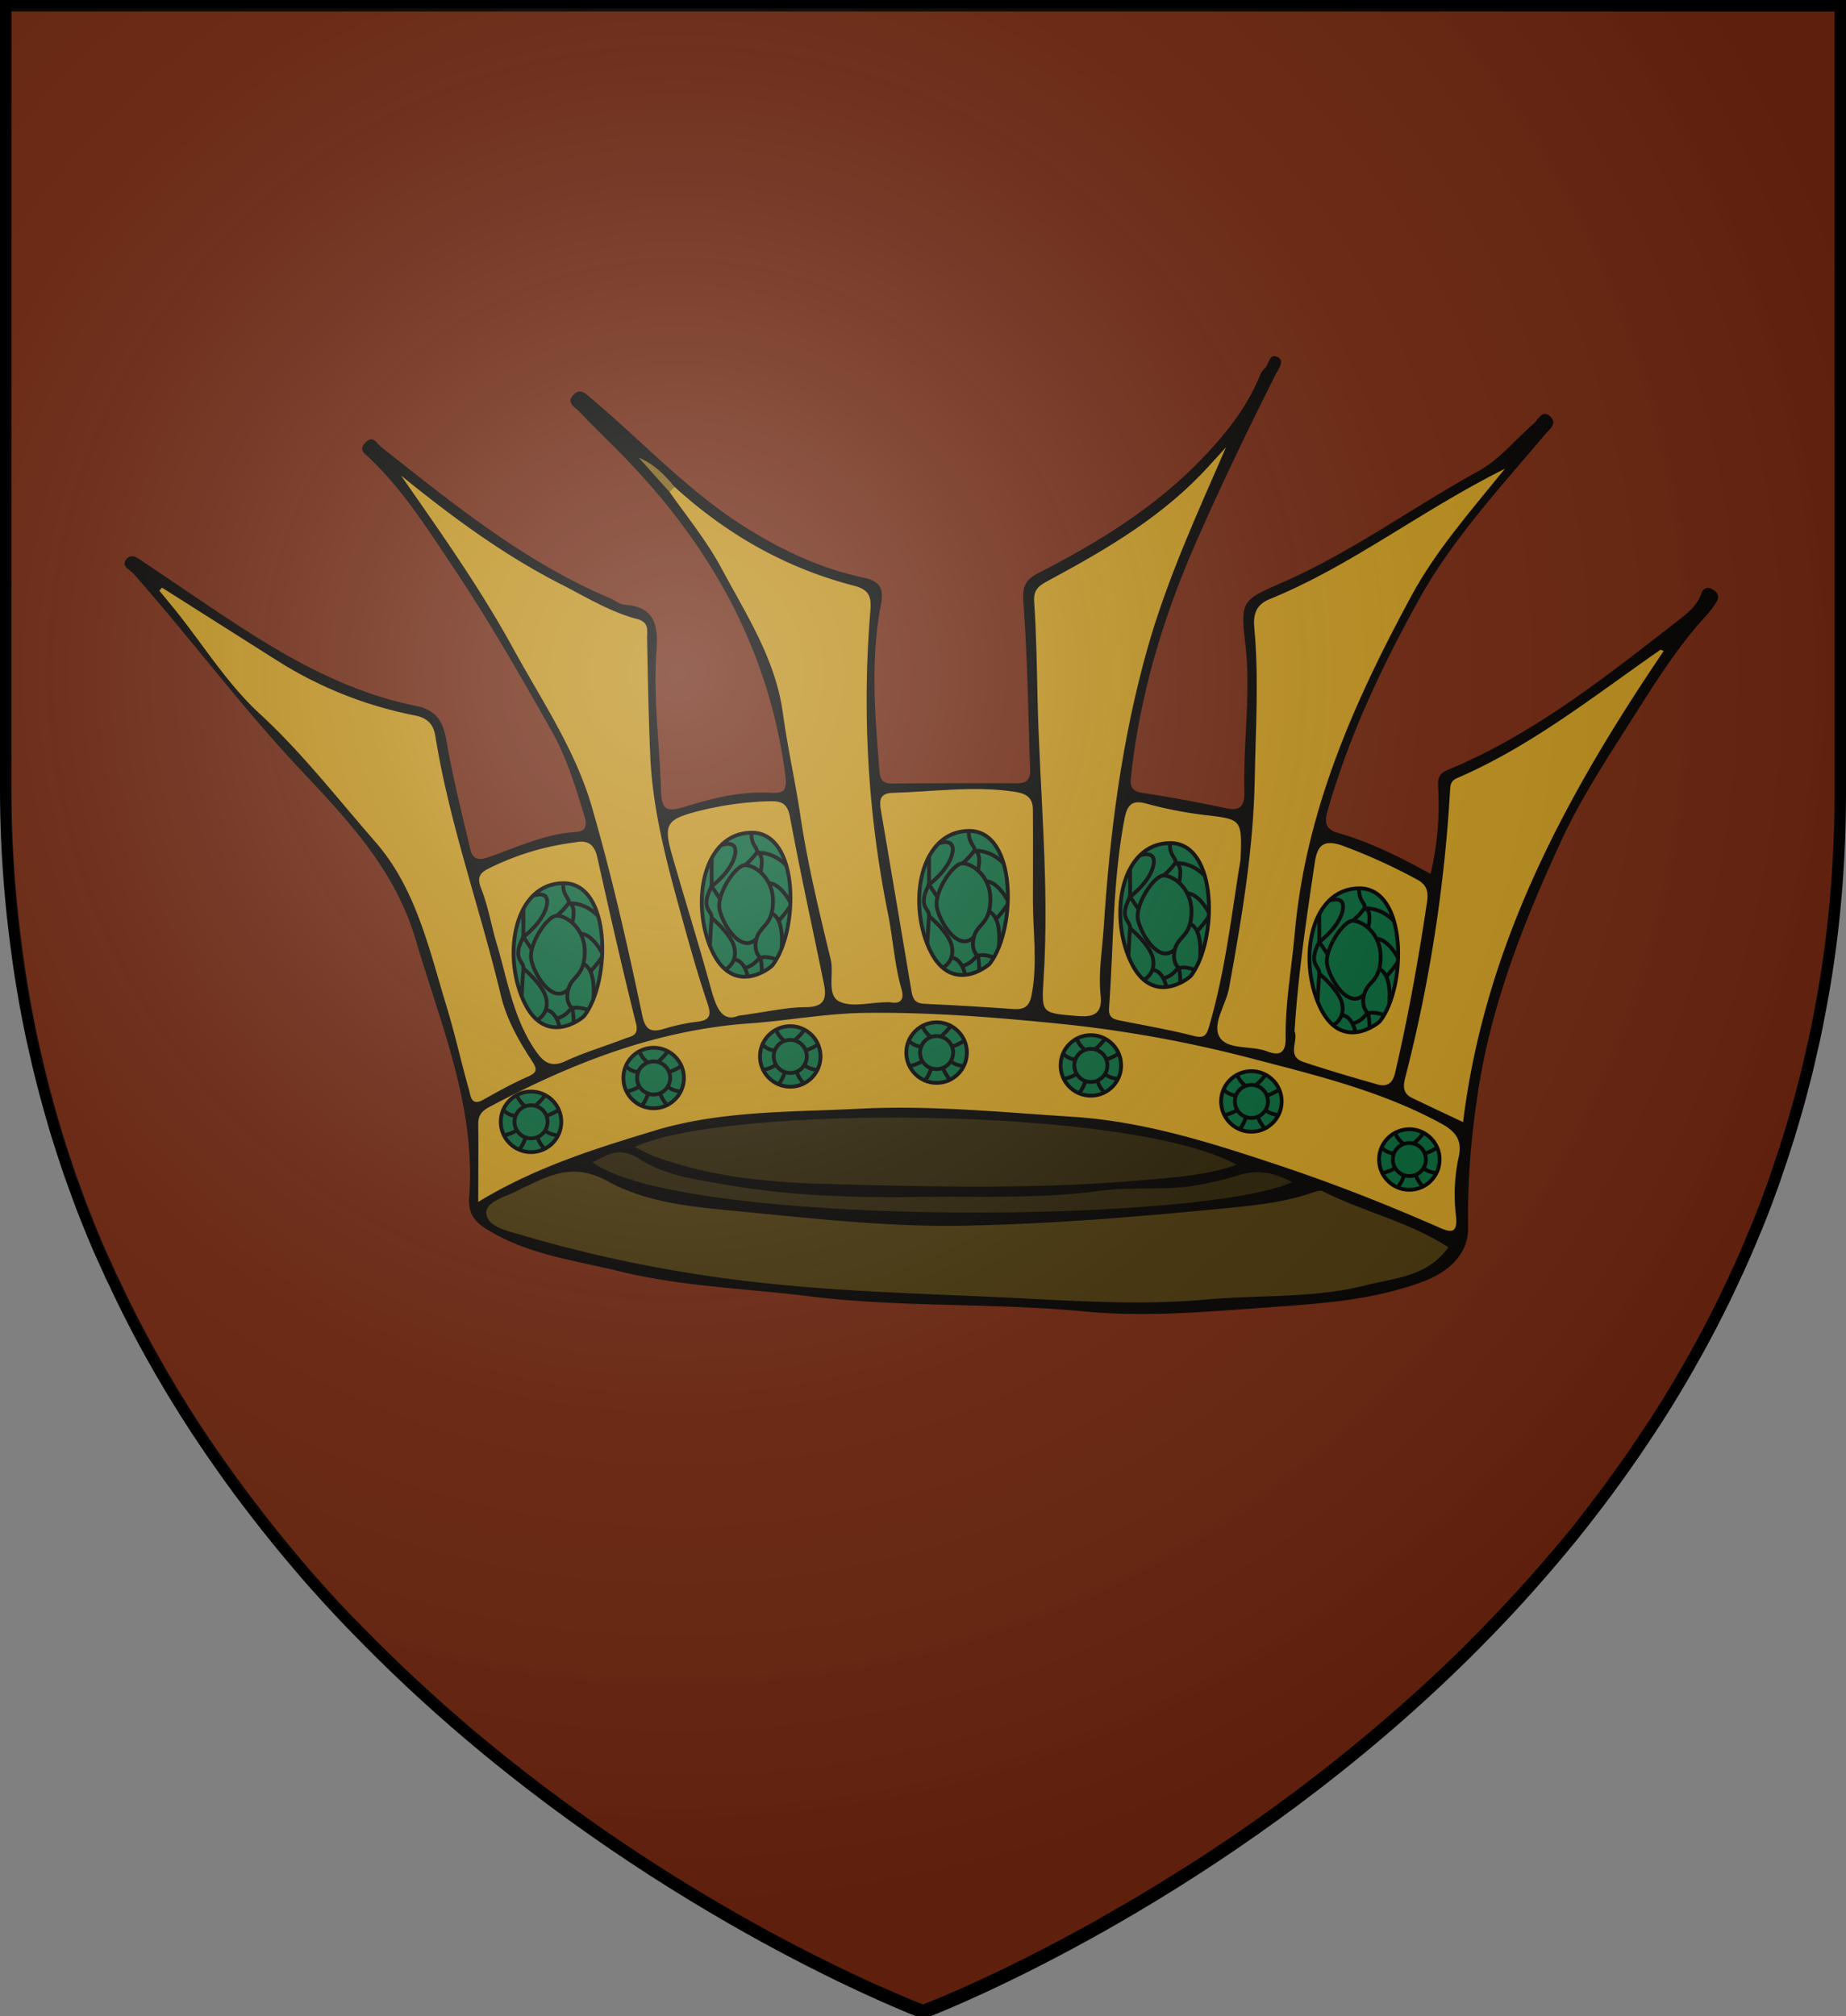 <?xml version="1.0" encoding="UTF-8" standalone="no"?>
<svg
   viewBox="0 0 483 527.48"
   version="1.1"
   id="svg20066"
   sodipodi:docname="House Mudd.svg"
   inkscape:version="1.2.1 (9c6d41e410, 2022-07-14)"
   xmlns:inkscape="http://www.inkscape.org/namespaces/inkscape"
   xmlns:sodipodi="http://sodipodi.sourceforge.net/DTD/sodipodi-0.dtd"
   xmlns="http://www.w3.org/2000/svg"
   xmlns:svg="http://www.w3.org/2000/svg">
  <rect x="0" y="0" width="483" height="527.48" fill="#808080" stroke="none"/>
  <sodipodi:namedview
     id="namedview20068"
     pagecolor="#ffffff"
     bordercolor="#000000"
     borderopacity="0.25"
     inkscape:showpageshadow="2"
     inkscape:pageopacity="0.0"
     inkscape:pagecheckerboard="0"
     inkscape:deskcolor="#d1d1d1"
     showgrid="false"
     inkscape:zoom="0.39669752"
     inkscape:cx="-489.03759"
     inkscape:cy="536.93303"
     inkscape:window-width="1920"
     inkscape:window-height="1017"
     inkscape:window-x="-8"
     inkscape:window-y="-8"
     inkscape:window-maximized="1"
     inkscape:current-layer="svg20066" />
  <defs
     id="defs19762">
    <style
       id="style19760">.cls-1{fill:#6c250f;stroke-width:3px;}.cls-1,.cls-8,.cls-9{stroke:#000;}.cls-2{fill:#030200;}.cls-3{fill:#bd8f1c;}.cls-4{fill:#44330a;}.cls-5{fill:#2a2006;}.cls-6{fill:#281f06;}.cls-7{fill:#795b12;}.cls-8{fill:#055e33;}.cls-8,.cls-9{stroke-miterlimit:10;}.cls-9{fill:none;}</style>
    <radialGradient
       id="rg"
       gradientUnits="userSpaceOnUse"
       cx="220"
       cy="220"
       r="405"
       gradientTransform="matrix(0.805,0,0,0.803,0.05,-0.643)">
      <stop
         style="stop-color:#ffffff;stop-opacity:.3"
         offset="0"
         id="stop753" />
      <stop
         style="stop-color:#ffffff;stop-opacity:.2"
         offset=".2"
         id="stop755" />
      <stop
         style="stop-color:#666666;stop-opacity:.1"
         offset=".6"
         id="stop757" />
      <stop
         style="stop-color:#000000;stop-opacity:.13"
         offset="1"
         id="stop759" />
    </radialGradient>
  </defs>
  <title
     id="title19764">House Mudd</title>
  <g
     id="Layer_2"
     data-name="Layer 2">
    <path
       class="cls-1"
       d="M927,122.76V328.6a314.37,314.37,0,0,1-2.28,38c-.11.93-.24,1.86-.36,2.79s-.24,1.86-.39,2.79q-.7,5.05-1.61,10c-.07.44-.15.87-.23,1.31-.15.8-.29,1.6-.45,2.39s-.34,1.8-.51,2.69l-.45,2.22-.24,1.16c-.15.71-.3,1.44-.47,2.15q-.8,3.55-1.61,7l-.58,2.32-.52,2q-1.52,5.88-3.27,11.61c-.29,1-.59,1.94-.9,2.92l-.6,1.88c-.19.63-.39,1.25-.6,1.86l-1.1,3.26c-.37,1.09-.68,2-1,3-.47,1.28-.92,2.55-1.39,3.81-.36,1-.73,2-1.11,3l-.19.49c-.43,1.14-.87,2.25-1.32,3.37s-.87,2.16-1.32,3.19a3.35,3.35,0,0,1-.18.42c-.4,1-.8,2-1.25,3s-.75,1.75-1.13,2.62l-.66,1.49c-.47,1.07-.95,2.12-1.44,3.15s-.9,2-1.36,2.93l-1,2.12c-.3.63-.6,1.25-.91,1.88-.63,1.32-1.31,2.64-2,4q-2.53,5-5.19,9.77l-2,3.57-.11.21q-2.13,3.71-4.33,7.33c-.71,1.2-1.46,2.39-2.18,3.54-.1.16-.19.31-.3.46-.55.89-1.12,1.78-1.69,2.66l-.66,1c-.65,1-1.31,2-2,3l-.13.18c-.66,1-1.32,2-2,3l-.45.67q-2.26,3.28-4.54,6.46l-.31.42c-.8,1.07-1.54,2.14-2.31,3.19s-1.66,2.23-2.5,3.32q-2.29,3-4.61,6l-.8,1c-.73.93-1.48,1.85-2.22,2.76L854,526.61l-.57.69L851,530.1q-2.83,3.32-5.72,6.53c-.75.85-1.52,1.69-2.29,2.51l-2.22,2.39q-3,3.19-5.93,6.24-2.76,2.83-5.53,5.59c-.91.91-1.84,1.82-2.76,2.71s-1.85,1.78-2.78,2.67l-2.28,2.11c-.68.65-1.36,1.28-2.05,1.91a448.64,448.64,0,0,1-61.76,47.47c-.86.55-1.73,1.1-2.58,1.6q-6.42,4.07-12.46,7.63l-2.41,1.4-2.36,1.36-2.34,1.35-2.22,1.28c-8.35,4.68-15.91,8.59-22.38,11.76l-1.61.8c-10.63,5.15-18.11,8.22-21,9.35l-.42.18-.61.23-.14.06h-.08l-.23-.1-.21,0-1.07-.42-.55-.23c-.87-.34-2-.8-3.36-1.38l-.47-.18c-1.76-.8-3.88-1.67-6.33-2.77l-1.39-.61a443.16,443.16,0,0,1-39.74-20.6c-.8-.45-1.61-.92-2.36-1.38a473.14,473.14,0,0,1-44.78-30l-2.62-2c-1-.75-2-1.52-2.95-2.29l-2.81-2.21c-6.19-4.92-12.43-10.15-18.64-15.69L558.08,566q-2.3-2.05-4.59-4.2l-1.67-1.57L550,558.54l-2-1.94c-1.12-1.07-2.24-2.16-3.34-3.26-.84-.8-1.69-1.67-2.52-2.51l-.24-.26q-1.25-1.25-2.5-2.51c-.66-.68-1.32-1.36-2-2l-2-2.07-.13-.15-2.1-2.24q-3.36-3.61-6.66-7.36c-.68-.8-1.36-1.55-2-2.35-.57-.65-1.12-1.28-1.66-1.94l-2-2.39q-4.26-5.11-8.39-10.48-1.13-1.45-2.24-2.92c-1.89-2.47-3.73-5-5.57-7.55l-1.68-2.39c-.13-.16-.24-.34-.36-.5-.59-.85-1.19-1.7-1.77-2.55-.95-1.38-1.89-2.77-2.82-4.17q-1.11-1.64-2.18-3.31l-.15-.24-2.22-3.47c-.07-.13-.15-.24-.22-.37-.71-1.14-1.41-2.27-2.1-3.4s-1.49-2.46-2.21-3.7-1.44-2.39-2.13-3.67q-4.6-8-8.77-16.47c-.35-.69-.69-1.38-1-2.08-.22-.44-.44-.89-.65-1.35-.43-.87-.8-1.75-1.25-2.63a27.17,27.17,0,0,1-1.15-2.47l-.23-.48c-.26-.58-.52-1.16-.8-1.75l-.26-.57c-.26-.58-.52-1.18-.8-1.77q-1.44-3.26-2.78-6.58c-.42-1-.8-2-1.23-3.07-.1-.26-.21-.53-.31-.8-.4-1-.8-2-1.16-3s-.68-1.82-1-2.74l-.23-.65c-.18-.45-.34-.91-.5-1.36q-1-2.69-1.89-5.44c-.21-.6-.4-1.21-.6-1.8-.26-.8-.51-1.54-.75-2.31-.14-.42-.26-.8-.39-1.22-.26-.8-.5-1.6-.75-2.39-.31-1-.61-2.06-.92-3.1-.18-.65-.39-1.28-.57-2-.37-1.28-.74-2.58-1.08-3.89-.19-.68-.37-1.35-.55-2-.13-.5-.26-1-.39-1.51-.32-1.22-.63-2.46-.92-3.7-.18-.7-.35-1.4-.52-2.11-.07-.29-.13-.57-.19-.85-.37-1.55-.71-3.11-1.07-4.69-.26-1.16-.5-2.33-.74-3.5-.14-.71-.29-1.43-.43-2.14s-.32-1.6-.47-2.45a2.13,2.13,0,0,0-.1-.47c-.15-.8-.3-1.64-.45-2.48s-.31-1.84-.47-2.77-.3-1.8-.45-2.71q-.87-5.52-1.56-11.17A314.73,314.73,0,0,1,447,328.58V122.76Z"
       transform="translate(-445.5 -121.26)"
       id="path19766" />
  </g>
  <g
     id="Layer_4"
     data-name="Layer 4">
    <path
       class="cls-2"
       d="M819.81,349.9a78.86,78.86,0,0,0,2-22.24c-.16-2.66,0-3.91,2.55-5,22.63-9.37,41.52-24.54,60.61-39.36,2.31-1.79,4.66-3.77,5.68-6.76a1.8,1.8,0,0,1,2.81-1.13c1.44.73,2.09,1.89,1.11,3.41a24,24,0,0,1-2.49,3.32c-7.69,8.34-13.62,17.9-19.67,27.43-6.37,10.05-12.93,20-18,30.78-10.29,22.14-19.24,44.66-22.56,69.15a200.21,200.21,0,0,0-2.22,32.57c.19,6.75-4.31,11.71-12.07,14.58-14,5.17-28.57,5.78-43.17,6.86-15,1.1-30.14,2.3-45,.87-24.09-2.31-48.31-1-72.38-4-16.47-2.06-33.2-2.52-49.37-6.5-11.85-2.91-24.21-4.38-34.94-11.11-3.3-2.07-4.73-4.3-4.44-8.17,1.8-23.84-7.46-45.3-14-67.49-5.38-18.29-17.82-31.37-30-44.33-15.53-16.46-28.94-34.6-43.88-51.49-.9-1-3.32-1.93-1.83-3.72s3.38,0,4.7.87c10.91,7.21,21.55,14.81,32.76,21.58,12,7.23,24.49,13.13,38.23,15.9,5.46,1.1,7.22,4.11,8.1,9.25,1.63,9.51,4,18.89,6.22,28.31.53,2.3,1.84,3,4.4,2.16,7.64-2.62,15-6.22,23.29-6.72,2.47-.15,2.95-1.62,2.15-4.21-2.33-7.6-4.65-15.28-8.53-22.15-8.28-14.68-16.71-29.33-26.08-43.32-6.59-9.83-13-20-21.73-28.25-1-1-2.87-1.87-1.07-3.82,2.14-2.31,3,.1,4.25,1.05,18.86,14.85,37.46,30.09,59.88,39.54,1.28.54,2.48,1.63,3.77,1.71,8.16.53,8.85,5.64,8.37,12.28-.86,11.91.8,23.8,1.16,35.71.18,5.89,1.29,6.43,6.89,4.69,7-2.18,14.15-3.86,21.59-3.5,3.25.16,4.66-.07,4.08-4.56-4.47-34.36-20.91-62.29-45.1-86.25-3-2.94-5.95-5.87-8.82-8.9-1.09-1.16-3.5-2.25-1.58-4.3s3.22-.37,4.89,1c13,10.94,24.64,23.56,39,32.83,9.89,6.36,20.42,11.44,32,13.91,4.2.9,5.47,2.66,4.63,7-2.82,14.57-1.54,29.23-.37,43.87.18,2.31,1.17,3,3.38,3q16.33-.13,32.67-.06c2.71,0,3.44-1.29,3.35-3.67-.52-14.48-.66-29-1.75-43.43-.31-4.14.27-6,3.87-7.89,16-8.18,31.12-17.49,43.58-30.71,5.9-6.25,11.11-12.89,14.39-20.9a5.41,5.41,0,0,1,1.31-2c1.16-1,1.17-4.23,3.56-2.79,1.63,1,0,3-.64,4.27-7.4,14.71-14.56,29.53-21.15,44.63-8.53,19.53-14.54,39.73-16.8,61-.24,2.28.21,3.58,3,4,7.42,1.12,14.81,2.51,22.15,4.06,4.62,1,4.59-2.36,4.53-4.93-.3-12.64,1.74-25.23.28-37.91-1.29-11.26-1.08-11.6,9.27-16.09,18.3-7.93,34.36-19.78,51.73-29.33,5.43-3,9.62-8.22,14.41-12.39,1.22-1.06,2.21-3.71,4.21-2,2.24,1.91-.16,3.55-1.32,4.92-11.61,13.8-24,27.13-32.8,42.92C807,295.71,798.36,314,792.8,333.59c-.79,2.8-.51,4.65,2.84,5.61C803.84,341.53,811.47,345.31,819.81,349.9Z"
       transform="translate(-445.5 -121.26)"
       id="path19769" />
    <path
       class="cls-3"
       d="M570.63,435.71c0-7.8.08-14.14,0-20.47,0-2.4,1.15-3.44,3.09-4.47,21.3-11.32,43.34-20,67.8-21.76,10.06-.7,20.05-2.62,30.18-2.75,17.44-.23,34.78,1.19,52.13,2.95a330.61,330.61,0,0,1,50.06,9.21c16.56,4.32,33.36,8.42,48.65,16.76,4,2.16,5.62,4.58,4.59,8.91a46.59,46.59,0,0,0-.67,15.38c.43,4.36-1.12,4.37-4.26,3-13.78-6.06-27.77-11.57-42.06-16.33-17.61-5.86-35.23-11.5-54-12.7s-37.23-3.07-55.88-2.11c-18,.92-36.2.46-53.63,5.77C601.21,421.8,585.71,426.55,570.63,435.71Z"
       transform="translate(-445.5 -121.26)"
       id="path19771" />
    <path
       class="cls-4"
       d="M824.45,447.59c-5.59,7.77-14.06,8-21.55,9.92C789.22,461,775,460,761.09,461.24c-15.64,1.44-31.31.57-46.88-.24-26.44-1.37-52.92-1.7-79.29-5.34a353.41,353.41,0,0,1-52.65-11.2c-3.67-1.09-9.24-2.11-9.52-5.75-.25-3.19,5.38-4.38,8.61-6.17,1-.58,2.15-1,3.22-1.55,6.61-3.13,12.14-5,20.14-.58,10.41,5.75,23.1,6.7,35.06,7.86,19.09,1.84,38.23,4,57.43,3.67,22.26-.4,44.45-2.2,66.63-4.35,8.51-.83,16.92-1.5,25-4.29.9-.31,2.12-.71,2.83-.35C802.29,438.35,814.16,440.87,824.45,447.59Z"
       transform="translate(-445.5 -121.26)"
       id="path19773" />
    <path
       class="cls-3"
       d="M839.27,243.88c-9.34,11.51-18.1,21.49-24.46,33.23-15.07,27.84-27.77,56.45-30.57,88.55-.79,9.08-2.51,18.08-2.35,27.24.06,3.66-1.5,4.73-4.7,3.47-4.21-1.66-10.47-.31-12.57-3.76s1.68-8.48,2.47-12.9c3.28-18.12,6.39-36.21,6.71-54.76.23-13.09,1.11-26.15-.1-39.24-.3-3.21.06-6.1,3.94-7.68C799,269.37,817.18,254.89,839.27,243.88Z"
       transform="translate(-445.5 -121.26)"
       id="path19775" />
    <path
       class="cls-3"
       d="M766.3,238.25c-7.6,17.47-15.44,34.52-20.56,52.62-6.75,23.88-9.87,48.39-11.46,73.09-.38,5.87-1.44,11.73-.81,17.69.42,4-.93,5.85-5.72,5.45-9.73-.82-9.8-.48-9.2-9.77,1.59-24.63-1.05-49.16-1.59-73.74-.18-8.34-.32-16.69-.88-25-.23-3.44,1.74-4.36,4.09-5.63,15.23-8.2,30.09-16.93,41.83-30C763.43,241.38,764.87,239.82,766.3,238.25Z"
       transform="translate(-445.5 -121.26)"
       id="path19777" />
    <path
       class="cls-3"
       d="M550.41,245.65c13.2,10.72,26.73,20.75,41.81,28.43,6.51,3.32,12.82,7.24,20,9.14,3.21.86,2.57,3,2.6,5.08.17,10.13.37,20.24.8,30.37.64,15.43,4.82,30.05,8.88,44.73,1.9,6.85,3.85,13.7,6.14,20.42,1,3,.65,4.34-2.66,4.75a49.69,49.69,0,0,0-8.7,1.84c-3.45,1.08-4.95.26-5.73-3.48-3.85-18.36-8-36.67-13.23-54.69-4.37-15-13.16-27.8-20.54-41.33C571.09,275.07,560.71,260.44,550.41,245.65Z"
       transform="translate(-445.5 -121.26)"
       id="path19779" />
    <path
       class="cls-3"
       d="M487.88,275c10,6.33,20,12.68,30,19A105,105,0,0,0,554,308.43c3.31.64,4.89,2.27,5.39,5.33,3.72,23.12,11.73,45.15,17.14,67.84,1.5,6.28,4.6,11.82,8.08,17.11,1.54,2.35,1.5,3.12-1.06,4.26-4,1.77-7.79,3.86-11.58,6-3.21,1.8-3.32-1-3.76-2.6-2.06-7.22-3.66-14.58-5.85-21.75-4.61-15.1-8-30.95-18.72-43.18-9.88-11.3-19.05-23.2-30.23-33.49-8.35-7.69-14.56-17.71-21.73-26.68-1.47-1.84-3-3.65-4.49-5.48Z"
       transform="translate(-445.5 -121.26)"
       id="path19781" />
    <path
       class="cls-3"
       d="M622,248.64c13.54,12.35,29.05,21.24,46.82,25.82,4.09,1.05,4.71,2.8,4.41,6.61a281.89,281.89,0,0,0,4.58,79.1c1.35,6.57,1.69,13.36,3.57,19.87.67,2.31.12,4-2.86,3.45a6.6,6.6,0,0,0-1.19,0c-4.16,0-9,1.44-12.29-.25s-1.28-7.2-2.2-11c-3-12.46-6.05-25-7.93-37.62-1.34-9-3.35-17.82-4.57-26.8-1.92-14.06-9.52-25.65-16-37.76-3.86-7.2-9-13.49-13.65-20.09C620.43,248.8,620.84,248.34,622,248.64Z"
       transform="translate(-445.5 -121.26)"
       id="path19783" />
    <path
       class="cls-3"
       d="M880.82,291.55c-25.45,37.56-46.8,76.83-52.51,123.29-4.83-2.29-9.1-4.28-13.34-6.33-3-1.43-2.11-4.05-1.56-6.24a390.45,390.45,0,0,0,11.5-74.34c.08-1.51.28-2.43,1.91-3.13,19.45-8.41,35.91-21.57,53.11-33.54C880,291.2,880.21,291.34,880.82,291.55Z"
       transform="translate(-445.5 -121.26)"
       id="path19785" />
    <path
       class="cls-5"
       d="M611.57,421.35c23.51-11.12,129.92-10.69,157.52,4.65-8.06,2.78-16.29,3.31-24.35,4-27.74,2.46-55.6,1.76-83.38,1-14.87-.38-30-1.86-44.26-7.07C615.45,423.39,613.91,422.48,611.57,421.35Z"
       transform="translate(-445.5 -121.26)"
       id="path19787" />
    <path
       class="cls-3"
       d="M715.76,356.8c0,8.27,1.26,16.6-.36,24.86-.61,3.12-2.08,3.77-4.84,3.58-7.68-.54-15.37-1-23.06-1.35-2.28-.09-3.12-1-3.47-3.06-2.66-16-5.4-31.91-8.09-47.87-.41-2.43-.11-4.18,3.13-4.27,10.66-.29,21.27-1.91,32-.27,3.22.49,4.65,1.69,4.68,4.65C715.81,341,715.76,348.9,715.76,356.8Z"
       transform="translate(-445.5 -121.26)"
       id="path19789" />
    <path
       class="cls-3"
       d="M770.08,346.23c-2.24,13.18-3.83,28.56-8.19,43.44-.64,2.18-1.09,3.38-4,2.63-6.49-1.68-13.12-2.78-19.7-4.12-1.75-.36-2.67-1.06-2.51-3.22,1.22-16.54.9-33.18,4.07-49.6.85-4.4,2.73-4.7,6-3.77a106,106,0,0,0,16.32,3.05C770.31,335.66,770.51,335.91,770.08,346.23Z"
       transform="translate(-445.5 -121.26)"
       id="path19791" />
    <path
       class="cls-3"
       d="M784.21,391.09c.95-15.06,3.14-29.72,5.34-44.38.67-4.44,2.44-5.87,7.2-4.21a150.14,150.14,0,0,1,19.43,8.82c2.62,1.35,3.1,3.18,2.71,5.81-2.23,15.05-4.92,30-8.37,44.83-.66,2.82-2.17,3.71-4.66,3-6.46-1.85-12.92-3.72-19.29-5.85C782,397.59,785.31,393.55,784.21,391.09Z"
       transform="translate(-445.5 -121.26)"
       id="path19793" />
    <path
       class="cls-3"
       d="M638.73,387c-4.53,1.89-6-2.6-7.41-7.82-3.13-11.41-6.69-22.7-9.94-34.08-2.35-8.21-1.49-9.46,6.58-11.56a84.5,84.5,0,0,1,18.75-2.65c3.2-.1,4.8.45,5.49,4.15,2.7,14.54,5.89,29,8.85,43.48.77,3.76.36,6.23-4.71,6.24S646.21,386,638.73,387Z"
       transform="translate(-445.5 -121.26)"
       id="path19795" />
    <path
       class="cls-3"
       d="M595.94,341.65c3.46-.73,5.12.61,5.88,4.06,3.22,14.48,6.51,29,10.1,43.35.81,3.24-1.28,3.28-2.93,3.92-5.16,2-10.51,3.56-15.52,5.89-4.06,1.88-5.93.07-8-2.94-5.7-8.42-7.19-18.32-10-27.75-1.41-4.74-2.22-9.7-4-14.26-1.18-2.95-.65-4.2,1.94-5.46A69.72,69.72,0,0,1,595.94,341.65Z"
       transform="translate(-445.5 -121.26)"
       id="path19797" />
    <path
       class="cls-6"
       d="M783.57,430.53c-23.26,10.8-159.13,12-183-5.16,4.27-2.3,7.17-4.19,12.55-.72,6.66,4.3,15.18,5.31,23.17,6.69,16.43,2.84,33.19,3.3,49.65,3.07,15.76-.23,31.67.54,47.44-1.61,7.82-1.07,15.79-.09,23.72-1.21a86.24,86.24,0,0,0,12.67-2.92C774.85,427.15,779.06,428.15,783.57,430.53Z"
       transform="translate(-445.5 -121.26)"
       id="path19799" />
    <path
       class="cls-7"
       d="M622,248.64,620.71,250,612.63,241C616.64,242.64,619.43,245.53,622,248.64Z"
       transform="translate(-445.5 -121.26)"
       id="path19801" />
  </g>
  <g
     id="Layer_5"
     data-name="Layer 5">
    <path
       class="cls-8"
       d="M757.13,376.5c-.59.78-10.37,8.38-15.93-4s-2.19-30.59,10.43-30.67S764,367.5,757.13,376.5Z"
       transform="translate(-445.5 -121.26)"
       id="path19804" />
    <path
       class="cls-9"
       d="M740.74,371.43s.27-5.31.45-7.31-3.14-2.38,0-8.25v-7.34"
       transform="translate(-445.5 -121.26)"
       id="path19806" />
    <path
       class="cls-9"
       d="M741.19,364.13s5.81,4.75,6.06,8.5a4.91,4.91,0,0,1-2.48,5"
       transform="translate(-445.5 -121.26)"
       id="path19808" />
    <path
       class="cls-9"
       d="M747,375s2.61-.17,3.69,4.48"
       transform="translate(-445.5 -121.26)"
       id="path19810" />
    <path
       class="cls-9"
       d="M749.86,377.23a6.47,6.47,0,0,0,3.12-1.86c1-1.29,2.53-1.09,4.11-.71a7.61,7.61,0,0,1,1,.33"
       transform="translate(-445.5 -121.26)"
       id="path19812" />
    <path
       class="cls-9"
       d="M754.32,378.39a19.51,19.51,0,0,0-.33-3.81s-2-1.45-1.06-5,4.19-3.29,4.31-9.64-4.9-9.73-7.39-9.61-7.36,7.56-6.61,11.47,5.59,11.87,9.69,7.78"
       transform="translate(-445.5 -121.26)"
       id="path19814" />
    <path
       class="cls-9"
       d="M743.41,359.18l-2.22-3.31s5.09-3.75,6.08-8.12-3.55-2.66-3.55-2.66"
       transform="translate(-445.5 -121.26)"
       id="path19816" />
    <path
       class="cls-9"
       d="M756.88,363s3.33.74,2.6,9.2"
       transform="translate(-445.5 -121.26)"
       id="path19818" />
    <path
       class="cls-9"
       d="M758.72,364.89a31.57,31.57,0,0,0,3-3.75"
       transform="translate(-445.5 -121.26)"
       id="path19820" />
    <path
       class="cls-9"
       d="M749.86,350.38a17.6,17.6,0,0,0,3.08-3.25c.69-1.25-1.56-1.84-1.31-5.29"
       transform="translate(-445.5 -121.26)"
       id="path19822" />
    <path
       class="cls-9"
       d="M754,352.23c1.12-5.52-1.06-5.11-1.06-5.11s4-.62,7.78,3.25"
       transform="translate(-445.5 -121.26)"
       id="path19824" />
    <path
       class="cls-9"
       d="M756.16,355s2.61-.33,5.6,4.94"
       transform="translate(-445.5 -121.26)"
       id="path19826" />
    <path
       class="cls-8"
       d="M806.63,388.34c-.59.78-10.37,8.38-15.93-4s-2.19-30.59,10.43-30.67S813.5,379.34,806.63,388.34Z"
       transform="translate(-445.5 -121.26)"
       id="path19828" />
    <path
       class="cls-9"
       d="M790.24,383.27s.27-5.31.45-7.31-3.14-2.38,0-8.25v-7.34"
       transform="translate(-445.5 -121.26)"
       id="path19830" />
    <path
       class="cls-9"
       d="M790.69,376s5.81,4.75,6.06,8.5a4.91,4.91,0,0,1-2.48,5"
       transform="translate(-445.5 -121.26)"
       id="path19832" />
    <path
       class="cls-9"
       d="M796.47,386.82s2.61-.17,3.69,4.48"
       transform="translate(-445.5 -121.26)"
       id="path19834" />
    <path
       class="cls-9"
       d="M799.36,389.07a6.47,6.47,0,0,0,3.12-1.86c1-1.29,2.53-1.09,4.11-.71a7.61,7.61,0,0,1,1,.33"
       transform="translate(-445.5 -121.26)"
       id="path19836" />
    <path
       class="cls-9"
       d="M803.82,390.23a19.51,19.51,0,0,0-.33-3.81s-2-1.45-1.06-5,4.19-3.29,4.31-9.64-4.9-9.73-7.39-9.61-7.36,7.56-6.61,11.47,5.59,11.87,9.69,7.78"
       transform="translate(-445.5 -121.26)"
       id="path19838" />
    <path
       class="cls-9"
       d="M792.91,371l-2.22-3.31s5.09-3.75,6.08-8.12-3.55-2.66-3.55-2.66"
       transform="translate(-445.5 -121.26)"
       id="path19840" />
    <path
       class="cls-9"
       d="M806.38,374.8s3.33.74,2.6,9.2"
       transform="translate(-445.5 -121.26)"
       id="path19842" />
    <path
       class="cls-9"
       d="M808.22,376.73a31.57,31.57,0,0,0,3-3.75"
       transform="translate(-445.5 -121.26)"
       id="path19844" />
    <path
       class="cls-9"
       d="M799.36,362.21a17.6,17.6,0,0,0,3.08-3.25c.69-1.25-1.56-1.84-1.31-5.29"
       transform="translate(-445.5 -121.26)"
       id="path19846" />
    <path
       class="cls-9"
       d="M803.5,364.07c1.12-5.52-1.06-5.11-1.06-5.11s4-.62,7.78,3.25"
       transform="translate(-445.5 -121.26)"
       id="path19848" />
    <path
       class="cls-9"
       d="M805.66,366.88s2.61-.33,5.6,4.94"
       transform="translate(-445.5 -121.26)"
       id="path19850" />
    <path
       class="cls-8"
       d="M704.51,373.32c-.59.78-10.37,8.38-15.93-4s-2.19-30.59,10.43-30.67S711.39,364.32,704.51,373.32Z"
       transform="translate(-445.5 -121.26)"
       id="path19852" />
    <path
       class="cls-9"
       d="M688.13,368.25s.27-5.31.45-7.31-3.14-2.38,0-8.25v-7.34"
       transform="translate(-445.5 -121.26)"
       id="path19854" />
    <path
       class="cls-9"
       d="M688.58,360.94s5.81,4.75,6.06,8.5a4.91,4.91,0,0,1-2.48,5"
       transform="translate(-445.5 -121.26)"
       id="path19856" />
    <path
       class="cls-9"
       d="M694.35,371.8s2.61-.17,3.69,4.48"
       transform="translate(-445.5 -121.26)"
       id="path19858" />
    <path
       class="cls-9"
       d="M697.25,374a6.47,6.47,0,0,0,3.12-1.86c1-1.29,2.53-1.09,4.11-.71a7.61,7.61,0,0,1,1,.33"
       transform="translate(-445.5 -121.26)"
       id="path19860" />
    <path
       class="cls-9"
       d="M701.71,375.21a19.51,19.51,0,0,0-.33-3.81s-2-1.45-1.06-5,4.19-3.29,4.31-9.64-4.9-9.73-7.39-9.61-7.36,7.56-6.61,11.47,5.59,11.87,9.69,7.78"
       transform="translate(-445.5 -121.26)"
       id="path19862" />
    <path
       class="cls-9"
       d="M690.8,356l-2.22-3.31s5.09-3.75,6.08-8.12-3.55-2.66-3.55-2.66"
       transform="translate(-445.5 -121.26)"
       id="path19864" />
    <path
       class="cls-9"
       d="M704.26,359.78s3.33.74,2.6,9.2"
       transform="translate(-445.5 -121.26)"
       id="path19866" />
    <path
       class="cls-9"
       d="M706.1,361.71a31.57,31.57,0,0,0,3-3.75"
       transform="translate(-445.5 -121.26)"
       id="path19868" />
    <path
       class="cls-9"
       d="M697.25,347.19a17.6,17.6,0,0,0,3.08-3.25c.69-1.25-1.56-1.84-1.31-5.29"
       transform="translate(-445.5 -121.26)"
       id="path19870" />
    <path
       class="cls-9"
       d="M701.38,349c1.12-5.52-1.06-5.11-1.06-5.11s4-.62,7.78,3.25"
       transform="translate(-445.5 -121.26)"
       id="path19872" />
    <path
       class="cls-9"
       d="M703.54,351.86s2.61-.33,5.6,4.94"
       transform="translate(-445.5 -121.26)"
       id="path19874" />
    <path
       class="cls-8"
       d="M647.63,373.78c-.59.78-10.37,8.38-15.93-4s-2.19-30.59,10.43-30.67S654.51,364.78,647.63,373.78Z"
       transform="translate(-445.5 -121.26)"
       id="path19876" />
    <path
       class="cls-9"
       d="M631.25,368.71s.27-5.31.45-7.31-3.14-2.38,0-8.25v-7.34"
       transform="translate(-445.5 -121.26)"
       id="path19878" />
    <path
       class="cls-9"
       d="M631.7,361.41s5.81,4.75,6.06,8.5a4.91,4.91,0,0,1-2.48,5"
       transform="translate(-445.5 -121.26)"
       id="path19880" />
    <path
       class="cls-9"
       d="M637.48,372.27s2.61-.17,3.69,4.48"
       transform="translate(-445.5 -121.26)"
       id="path19882" />
    <path
       class="cls-9"
       d="M640.37,374.51a6.47,6.47,0,0,0,3.12-1.86c1-1.29,2.53-1.09,4.11-.71a7.61,7.61,0,0,1,1,.33"
       transform="translate(-445.5 -121.26)"
       id="path19884" />
    <path
       class="cls-9"
       d="M644.83,375.67a19.51,19.51,0,0,0-.33-3.81s-2-1.45-1.06-5,4.19-3.29,4.31-9.64-4.9-9.73-7.39-9.61-7.36,7.56-6.61,11.47,5.59,11.87,9.69,7.78"
       transform="translate(-445.5 -121.26)"
       id="path19886" />
    <path
       class="cls-9"
       d="M633.92,356.46l-2.22-3.31s5.09-3.75,6.08-8.12-3.55-2.66-3.55-2.66"
       transform="translate(-445.5 -121.26)"
       id="path19888" />
    <path
       class="cls-9"
       d="M647.39,360.25s3.33.74,2.6,9.2"
       transform="translate(-445.5 -121.26)"
       id="path19890" />
    <path
       class="cls-9"
       d="M649.22,362.17a31.57,31.57,0,0,0,3-3.75"
       transform="translate(-445.5 -121.26)"
       id="path19892" />
    <path
       class="cls-9"
       d="M640.37,347.66a17.6,17.6,0,0,0,3.08-3.25c.69-1.25-1.56-1.84-1.31-5.29"
       transform="translate(-445.5 -121.26)"
       id="path19894" />
    <path
       class="cls-9"
       d="M644.5,349.51c1.12-5.52-1.06-5.11-1.06-5.11s4-.62,7.78,3.25"
       transform="translate(-445.5 -121.26)"
       id="path19896" />
    <path
       class="cls-9"
       d="M646.67,352.33s2.61-.33,5.6,4.94"
       transform="translate(-445.5 -121.26)"
       id="path19898" />
    <path
       class="cls-8"
       d="M598.39,387c-.59.78-10.37,8.38-15.93-4s-2.19-30.59,10.43-30.67S605.26,378,598.39,387Z"
       transform="translate(-445.5 -121.26)"
       id="path19900" />
    <path
       class="cls-9"
       d="M582,381.94s.27-5.31.45-7.31-3.14-2.38,0-8.25V359"
       transform="translate(-445.5 -121.26)"
       id="path19902" />
    <path
       class="cls-9"
       d="M582.45,374.64s5.81,4.75,6.06,8.5a4.91,4.91,0,0,1-2.48,5"
       transform="translate(-445.5 -121.26)"
       id="path19904" />
    <path
       class="cls-9"
       d="M588.23,385.5s2.61-.17,3.69,4.48"
       transform="translate(-445.5 -121.26)"
       id="path19906" />
    <path
       class="cls-9"
       d="M591.12,387.74a6.47,6.47,0,0,0,3.12-1.86c1-1.29,2.53-1.09,4.11-.71a7.61,7.61,0,0,1,1,.33"
       transform="translate(-445.5 -121.26)"
       id="path19908" />
    <path
       class="cls-9"
       d="M595.58,388.9a19.51,19.51,0,0,0-.33-3.81s-2-1.45-1.06-5,4.19-3.29,4.31-9.64-4.9-9.73-7.39-9.61-7.36,7.56-6.61,11.47,5.59,11.87,9.69,7.78"
       transform="translate(-445.5 -121.26)"
       id="path19910" />
    <path
       class="cls-9"
       d="M584.67,369.69l-2.22-3.31s5.09-3.75,6.08-8.12S585,355.6,585,355.6"
       transform="translate(-445.5 -121.26)"
       id="path19912" />
    <path
       class="cls-9"
       d="M598.14,373.48s3.33.74,2.6,9.2"
       transform="translate(-445.5 -121.26)"
       id="path19914" />
    <path
       class="cls-9"
       d="M600,375.41a31.57,31.57,0,0,0,3-3.75"
       transform="translate(-445.5 -121.26)"
       id="path19916" />
    <path
       class="cls-9"
       d="M591.12,360.89a17.6,17.6,0,0,0,3.08-3.25c.69-1.25-1.56-1.84-1.31-5.29"
       transform="translate(-445.5 -121.26)"
       id="path19918" />
    <path
       class="cls-9"
       d="M595.26,362.74c1.12-5.52-1.06-5.11-1.06-5.11s4-.62,7.78,3.25"
       transform="translate(-445.5 -121.26)"
       id="path19920" />
    <path
       class="cls-9"
       d="M597.42,365.56s2.61-.33,5.6,4.94"
       transform="translate(-445.5 -121.26)"
       id="path19922" />
  </g>
  <g
     id="Layer_6"
     data-name="Layer 6">
    <circle
       class="cls-8"
       cx="285.42"
       cy="278.74"
       r="7.92"
       id="circle19925" />
    <circle
       class="cls-9"
       cx="285.42"
       cy="278.74"
       r="4.33"
       id="circle19927" />
    <path
       class="cls-9"
       d="M723.84,403.54a10,10,0,0,0,3.36-1.33"
       transform="translate(-445.5 -121.26)"
       id="path19929" />
    <path
       class="cls-9"
       d="M734.64,402.21s.68,1,3.35,1.33"
       transform="translate(-445.5 -121.26)"
       id="path19931" />
    <path
       class="cls-9"
       d="M726.58,398.42a4.94,4.94,0,0,1-2.94-1.55"
       transform="translate(-445.5 -121.26)"
       id="path19933" />
    <path
       class="cls-9"
       d="M729.42,395.94A6.84,6.84,0,0,1,727.2,393"
       transform="translate(-445.5 -121.26)"
       id="path19935" />
    <path
       class="cls-9"
       d="M732,395.81a15.15,15.15,0,0,0,2.63-2.8"
       transform="translate(-445.5 -121.26)"
       id="path19937" />
    <path
       class="cls-9"
       d="M735,398.43a13.1,13.1,0,0,0,3.24-1.56"
       transform="translate(-445.5 -121.26)"
       id="path19939" />
    <path
       class="cls-9"
       d="M729.42,404.33a9.71,9.71,0,0,1-1.61,3"
       transform="translate(-445.5 -121.26)"
       id="path19941" />
    <path
       class="cls-9"
       d="M732.58,404a9,9,0,0,0,2.06,3.28"
       transform="translate(-445.5 -121.26)"
       id="path19943" />
    <circle
       class="cls-8"
       cx="327.42"
       cy="288.16"
       r="7.92"
       id="circle19945" />
    <circle
       class="cls-9"
       cx="327.42"
       cy="288.16"
       r="4.33"
       id="circle19947" />
    <path
       class="cls-9"
       d="M765.84,413a10,10,0,0,0,3.36-1.33"
       transform="translate(-445.5 -121.26)"
       id="path19949" />
    <path
       class="cls-9"
       d="M776.64,411.64s.68,1,3.35,1.33"
       transform="translate(-445.5 -121.26)"
       id="path19951" />
    <path
       class="cls-9"
       d="M768.58,407.84a4.94,4.94,0,0,1-2.94-1.55"
       transform="translate(-445.5 -121.26)"
       id="path19953" />
    <path
       class="cls-9"
       d="M771.42,405.36a6.84,6.84,0,0,1-2.23-2.92"
       transform="translate(-445.5 -121.26)"
       id="path19955" />
    <path
       class="cls-9"
       d="M774,405.23a15.15,15.15,0,0,0,2.63-2.8"
       transform="translate(-445.5 -121.26)"
       id="path19957" />
    <path
       class="cls-9"
       d="M777,407.85a13.1,13.1,0,0,0,3.24-1.56"
       transform="translate(-445.5 -121.26)"
       id="path19959" />
    <path
       class="cls-9"
       d="M771.42,413.76a9.71,9.71,0,0,1-1.61,3"
       transform="translate(-445.5 -121.26)"
       id="path19961" />
    <path
       class="cls-9"
       d="M774.58,413.42a9,9,0,0,0,2.06,3.28"
       transform="translate(-445.5 -121.26)"
       id="path19963" />
    <circle
       class="cls-8"
       cx="368.75"
       cy="303.36"
       r="7.92"
       id="circle19965" />
    <circle
       class="cls-9"
       cx="368.75"
       cy="303.36"
       r="4.33"
       id="circle19967" />
    <path
       class="cls-9"
       d="M807.17,428.16a10,10,0,0,0,3.36-1.33"
       transform="translate(-445.5 -121.26)"
       id="path19969" />
    <path
       class="cls-9"
       d="M818,426.84s.68,1,3.35,1.33"
       transform="translate(-445.5 -121.26)"
       id="path19971" />
    <path
       class="cls-9"
       d="M809.91,423a4.94,4.94,0,0,1-2.94-1.55"
       transform="translate(-445.5 -121.26)"
       id="path19973" />
    <path
       class="cls-9"
       d="M812.75,420.56a6.84,6.84,0,0,1-2.23-2.92"
       transform="translate(-445.5 -121.26)"
       id="path19975" />
    <path
       class="cls-9"
       d="M815.34,420.43a15.15,15.15,0,0,0,2.63-2.8"
       transform="translate(-445.5 -121.26)"
       id="path19977" />
    <path
       class="cls-9"
       d="M818.28,423.05a13.1,13.1,0,0,0,3.24-1.56"
       transform="translate(-445.5 -121.26)"
       id="path19979" />
    <path
       class="cls-9"
       d="M812.75,429a9.71,9.71,0,0,1-1.61,3"
       transform="translate(-445.5 -121.26)"
       id="path19981" />
    <path
       class="cls-9"
       d="M815.91,428.62a9,9,0,0,0,2.06,3.28"
       transform="translate(-445.5 -121.26)"
       id="path19983" />
    <circle
       class="cls-8"
       cx="245.06"
       cy="275.39"
       r="7.92"
       id="circle19985" />
    <circle
       class="cls-9"
       cx="245.06"
       cy="275.39"
       r="4.33"
       id="circle19987" />
    <path
       class="cls-9"
       d="M683.48,400.19a10,10,0,0,0,3.36-1.33"
       transform="translate(-445.5 -121.26)"
       id="path19989" />
    <path
       class="cls-9"
       d="M694.28,398.86s.68,1,3.35,1.33"
       transform="translate(-445.5 -121.26)"
       id="path19991" />
    <path
       class="cls-9"
       d="M686.23,395.07a4.94,4.94,0,0,1-2.94-1.55"
       transform="translate(-445.5 -121.26)"
       id="path19993" />
    <path
       class="cls-9"
       d="M689.07,392.59a6.84,6.84,0,0,1-2.23-2.92"
       transform="translate(-445.5 -121.26)"
       id="path19995" />
    <path
       class="cls-9"
       d="M691.65,392.46a15.15,15.15,0,0,0,2.63-2.8"
       transform="translate(-445.5 -121.26)"
       id="path19997" />
    <path
       class="cls-9"
       d="M694.59,395.08a13.1,13.1,0,0,0,3.24-1.56"
       transform="translate(-445.5 -121.26)"
       id="path19999" />
    <path
       class="cls-9"
       d="M689.07,401a9.71,9.71,0,0,1-1.61,3"
       transform="translate(-445.5 -121.26)"
       id="path20001" />
    <path
       class="cls-9"
       d="M692.23,400.65a9,9,0,0,0,2.06,3.28"
       transform="translate(-445.5 -121.26)"
       id="path20003" />
    <circle
       class="cls-8"
       cx="206.77"
       cy="276.39"
       r="7.92"
       id="circle20005" />
    <circle
       class="cls-9"
       cx="206.77"
       cy="276.39"
       r="4.33"
       id="circle20007" />
    <path
       class="cls-9"
       d="M645.19,401.19a10,10,0,0,0,3.36-1.33"
       transform="translate(-445.5 -121.26)"
       id="path20009" />
    <path
       class="cls-9"
       d="M656,399.86s.68,1,3.35,1.33"
       transform="translate(-445.5 -121.26)"
       id="path20011" />
    <path
       class="cls-9"
       d="M647.93,396.07a4.94,4.94,0,0,1-2.94-1.55"
       transform="translate(-445.5 -121.26)"
       id="path20013" />
    <path
       class="cls-9"
       d="M650.77,393.59a6.84,6.84,0,0,1-2.23-2.92"
       transform="translate(-445.5 -121.26)"
       id="path20015" />
    <path
       class="cls-9"
       d="M653.36,393.46a15.15,15.15,0,0,0,2.63-2.8"
       transform="translate(-445.5 -121.26)"
       id="path20017" />
    <path
       class="cls-9"
       d="M656.3,396.08a13.1,13.1,0,0,0,3.24-1.56"
       transform="translate(-445.5 -121.26)"
       id="path20019" />
    <path
       class="cls-9"
       d="M650.77,402a9.71,9.71,0,0,1-1.61,3"
       transform="translate(-445.5 -121.26)"
       id="path20021" />
    <path
       class="cls-9"
       d="M653.93,401.65a9,9,0,0,0,2.06,3.28"
       transform="translate(-445.5 -121.26)"
       id="path20023" />
    <circle
       class="cls-8"
       cx="171.02"
       cy="282.03"
       r="7.92"
       id="circle20025" />
    <circle
       class="cls-9"
       cx="171.02"
       cy="282.03"
       r="4.33"
       id="circle20027" />
    <path
       class="cls-9"
       d="M609.44,406.83a10,10,0,0,0,3.36-1.33"
       transform="translate(-445.5 -121.26)"
       id="path20029" />
    <path
       class="cls-9"
       d="M620.24,405.5s.68,1,3.35,1.33"
       transform="translate(-445.5 -121.26)"
       id="path20031" />
    <path
       class="cls-9"
       d="M612.18,401.71a4.94,4.94,0,0,1-2.94-1.55"
       transform="translate(-445.5 -121.26)"
       id="path20033" />
    <path
       class="cls-9"
       d="M615,399.23a6.84,6.84,0,0,1-2.23-2.92"
       transform="translate(-445.5 -121.26)"
       id="path20035" />
    <path
       class="cls-9"
       d="M617.61,399.1a15.15,15.15,0,0,0,2.63-2.8"
       transform="translate(-445.5 -121.26)"
       id="path20037" />
    <path
       class="cls-9"
       d="M620.55,401.72a13.1,13.1,0,0,0,3.24-1.56"
       transform="translate(-445.5 -121.26)"
       id="path20039" />
    <path
       class="cls-9"
       d="M615,407.62a9.71,9.71,0,0,1-1.61,3"
       transform="translate(-445.5 -121.26)"
       id="path20041" />
    <path
       class="cls-9"
       d="M618.18,407.29a9,9,0,0,0,2.06,3.28"
       transform="translate(-445.5 -121.26)"
       id="path20043" />
    <circle
       class="cls-8"
       cx="138.94"
       cy="293.5"
       r="7.92"
       id="circle20045" />
    <circle
       class="cls-9"
       cx="138.94"
       cy="293.5"
       r="4.33"
       id="circle20047" />
    <path
       class="cls-9"
       d="M577.36,418.3a10,10,0,0,0,3.36-1.33"
       transform="translate(-445.5 -121.26)"
       id="path20049" />
    <path
       class="cls-9"
       d="M588.16,417s.68,1,3.35,1.33"
       transform="translate(-445.5 -121.26)"
       id="path20051" />
    <path
       class="cls-9"
       d="M580.1,413.17a4.94,4.94,0,0,1-2.94-1.55"
       transform="translate(-445.5 -121.26)"
       id="path20053" />
    <path
       class="cls-9"
       d="M582.94,410.69a6.84,6.84,0,0,1-2.23-2.92"
       transform="translate(-445.5 -121.26)"
       id="path20055" />
    <path
       class="cls-9"
       d="M585.52,410.57a15.15,15.15,0,0,0,2.63-2.8"
       transform="translate(-445.5 -121.26)"
       id="path20057" />
    <path
       class="cls-9"
       d="M588.47,413.18a13.1,13.1,0,0,0,3.24-1.56"
       transform="translate(-445.5 -121.26)"
       id="path20059" />
    <path
       class="cls-9"
       d="M582.94,419.09a9.71,9.71,0,0,1-1.61,3"
       transform="translate(-445.5 -121.26)"
       id="path20061" />
    <path
       class="cls-9"
       d="M586.1,418.76a9,9,0,0,0,2.06,3.28"
       transform="translate(-445.5 -121.26)"
       id="path20063" />
  </g>
  <path
     id="shine"
     d="M 1.66,0.963 V 207.34 c 0,229.665 239.92,319.603 239.92,319.603 0,0 239.92,-89.939 239.92,-319.603 V 0.963 Z"
     style="fill:url(#rg);stroke:#000000;stroke-width:2.412" />
</svg>
